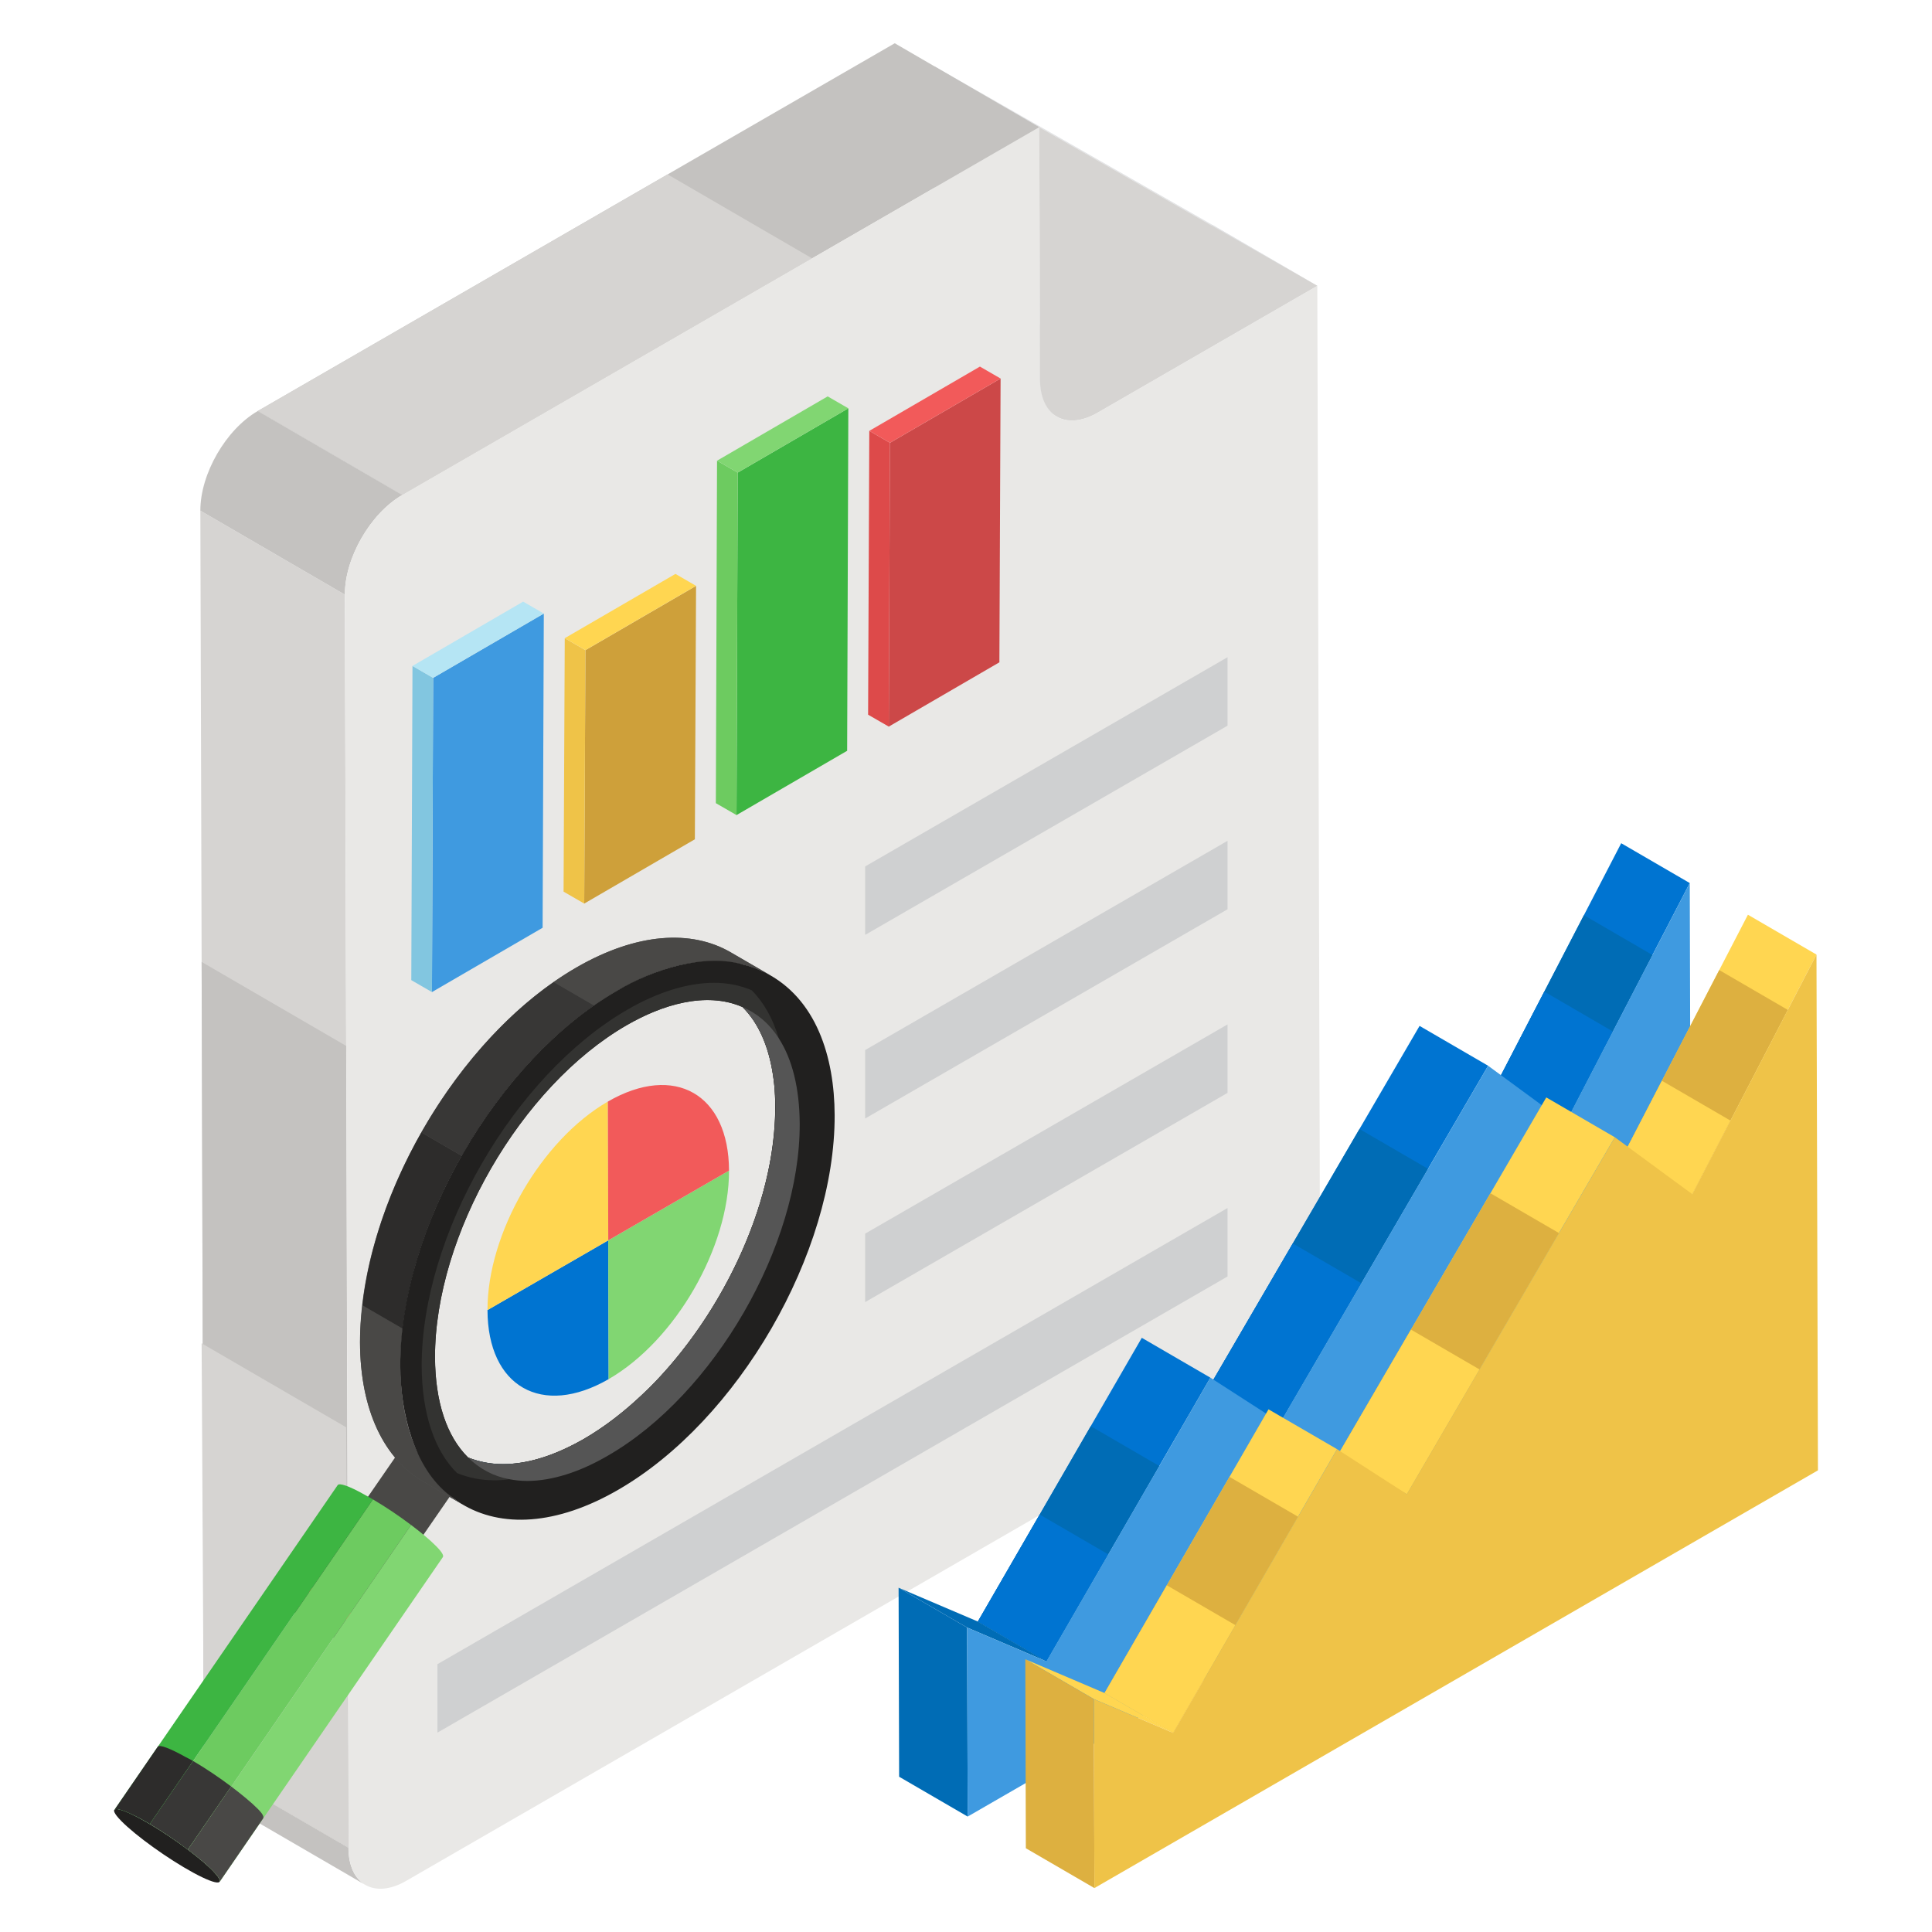 <svg width="512" height="512" viewBox="0 0 512 512" fill="none" xmlns="http://www.w3.org/2000/svg">
<path d="M96.797 499.502L58.496 477.244C55.751 475.649 54.05 472.248 54.037 467.402L92.337 489.66C92.351 494.505 94.052 497.907 96.797 499.502Z" fill="#C4C2C0"/>
<path d="M290.93 109.337L263.166 93.202L321.338 59.616L349.103 75.751L290.93 109.337Z" fill="#E2E3E5"/>
<path d="M280.078 110.397L252.314 94.262C255.088 95.874 258.926 95.65 263.166 93.202L290.931 109.337C286.691 111.785 282.853 112.009 280.078 110.397Z" fill="#E2E3E5"/>
<path d="M280.078 110.397L252.314 94.262C249.563 92.664 247.859 89.261 247.845 84.43L275.61 100.565C275.624 105.396 277.328 108.799 280.078 110.397Z" fill="#CFD0D1"/>
<path d="M275.42 33.721L247.656 17.585L321.338 59.616L349.103 75.751L275.42 33.721Z" fill="#E2E3E5"/>
<path d="M275.61 100.565L247.845 84.43L247.656 17.585L275.42 33.721L275.61 100.565Z" fill="#CFD0D1"/>
<path d="M275.42 33.721L349.103 75.751L290.93 109.337C282.487 114.212 275.637 110.268 275.61 100.565L275.42 33.721Z" fill="#D6D4D2"/>
<path d="M92.337 489.659L54.037 467.402L53.095 135.327L91.396 157.584L92.337 489.659Z" fill="#D6D4D2"/>
<path d="M92.337 489.66L54.037 467.402L53.434 254.915L91.735 277.173L92.337 489.66Z" fill="#C4C2C0"/>
<path d="M92.337 489.66L54.037 467.402L53.434 355.99L91.735 378.248L92.337 489.66Z" fill="#D6D4D2"/>
<path d="M106.617 131.18L68.316 108.922L237.12 11.463L275.42 33.721L106.617 131.18Z" fill="#C4C2C0"/>
<path d="M106.617 131.18L68.316 108.922L176.923 46.218L215.223 68.475L106.617 131.18Z" fill="#D6D4D2"/>
<path d="M91.396 157.585L53.095 135.327C53.068 125.583 59.872 113.797 68.316 108.922L106.617 131.18C98.173 136.055 91.368 147.841 91.396 157.585Z" fill="#C4C2C0"/>
<path d="M349.83 340.97C349.887 350.706 343.077 362.524 334.636 367.364L107.67 498.433C99.228 503.329 92.363 499.39 92.363 489.654L91.406 157.563C91.35 147.827 98.159 136.065 106.601 131.169L275.432 33.697L275.601 100.554C275.657 110.29 282.467 114.229 290.908 109.333L349.099 75.736L349.83 340.97Z" fill="#E9E8E6"/>
<path d="M265.166 100.311L264.849 175.52L235.53 192.558L235.847 117.349L265.166 100.311Z" fill="#CC4848"/>
<path d="M235.847 117.349L235.53 192.558L230.055 189.397L230.371 114.188L235.847 117.349Z" fill="#DD4A4A"/>
<path d="M265.166 100.311L235.847 117.349L230.371 114.188L259.69 97.149L265.166 100.311Z" fill="#F25A5A"/>
<path d="M224.818 108.208L224.502 198.967L195.182 216.006L195.499 125.247L224.818 108.208Z" fill="#3DB542"/>
<path d="M195.499 125.247L195.182 216.006L189.707 212.845L190.023 122.086L195.499 125.247Z" fill="#6DCB60"/>
<path d="M224.818 108.209L195.499 125.247L190.023 122.086L219.342 105.047L224.818 108.209Z" fill="#81D672"/>
<path d="M184.463 155.262L184.147 222.419L154.827 239.458L155.144 172.3L184.463 155.262Z" fill="#CEA03A"/>
<path d="M155.144 172.3L154.827 239.458L149.352 236.296L149.668 169.139L155.144 172.3Z" fill="#EFC348"/>
<path d="M184.453 155.252L155.153 172.284L149.668 169.125L179.003 152.092L184.453 155.252Z" fill="#FFD651"/>
<path d="M144.115 162.598L143.799 245.867L114.472 262.909L114.789 179.641L144.115 162.598Z" fill="#3F9AE0"/>
<path d="M114.789 179.641L114.472 262.909L108.997 259.748L109.313 176.479L114.789 179.641Z" fill="#82C6E0"/>
<path d="M144.115 162.598L114.789 179.641L109.313 176.48L138.64 159.437L144.115 162.598Z" fill="#B5E5F4"/>
<path d="M325.311 174.17V192.315L229.276 247.758V229.614L325.311 174.17Z" fill="#CFD0D1"/>
<path d="M325.311 222.826V240.97L229.276 296.414V278.269L325.311 222.826Z" fill="#CFD0D1"/>
<path d="M325.311 271.481V289.626L229.276 345.069V326.925L325.311 271.481Z" fill="#CFD0D1"/>
<path d="M325.311 320.137V338.281L115.925 459.166V441.022L325.311 320.137Z" fill="#CFD0D1"/>
<path d="M121.325 393.533L91.164 437.225C91.297 437.024 91.007 436.497 90.195 435.687C88.184 433.621 83.651 430.373 80.12 428.445C77.954 427.273 76.657 426.851 76.448 427.173L106.609 383.482C106.838 383.159 108.134 383.581 110.281 384.753C113.831 386.681 118.344 389.91 120.376 391.995C121.168 392.805 121.478 393.332 121.325 393.533Z" fill="#494846"/>
<path d="M92.107 429.37C88.572 427.447 84.056 424.202 82.019 422.12C79.989 420.044 81.21 419.921 84.745 421.844C88.293 423.773 92.809 427.018 94.839 429.094C96.876 431.176 95.655 431.3 92.107 429.37Z" fill="#D8463F"/>
<path d="M51.232 496.288C44.522 492.638 35.952 486.48 32.089 482.531C28.236 478.592 30.554 478.357 37.264 482.007C43.99 485.666 52.543 491.814 56.396 495.753C60.259 499.703 57.959 499.947 51.232 496.288Z" fill="#21201F"/>
<path d="M204.371 258.6C193.902 252.528 179.417 253.384 163.428 262.616C131.66 280.965 105.982 325.449 106.096 361.938C106.134 380.097 112.549 392.85 122.866 398.865L112.195 392.642C101.879 386.647 95.464 373.874 95.407 355.734C95.312 319.226 120.97 274.743 152.758 256.393C168.747 247.162 183.232 246.305 193.682 252.396L204.371 258.6Z" fill="#555555"/>
<path d="M95.407 355.734C95.464 373.874 101.879 386.646 112.195 392.642L122.865 398.865C112.549 392.85 106.134 380.097 106.096 361.938C106.086 358.725 106.344 355.436 106.72 352.123L96.034 345.921C95.657 349.234 95.398 352.522 95.407 355.734Z" fill="#494846"/>
<path d="M96.034 345.921L106.72 352.123C108.449 336.904 114.065 320.894 122.359 306.301L111.67 300.098C103.379 314.69 97.767 330.7 96.034 345.921Z" fill="#2D2C2B"/>
<path d="M204.371 258.6L193.682 252.396C183.232 246.305 168.747 247.162 152.758 256.393C150.716 257.572 148.701 258.866 146.715 260.252L157.41 266.458C159.388 265.078 161.394 263.791 163.428 262.616C179.417 253.384 193.902 252.528 204.371 258.6Z" fill="#494846"/>
<path d="M111.67 300.098L122.359 306.301C131.456 290.295 143.701 276.019 157.41 266.458L146.715 260.252C133.003 269.816 120.764 284.091 111.67 300.098Z" fill="#383736"/>
<path d="M202.671 257.675C202.208 257.502 201.687 257.27 201.224 257.039C199.893 256.46 198.504 255.997 197.057 255.65C186.774 252.563 173 256.854 163.432 262.595C131.659 280.941 105.962 325.447 106.078 361.908C106.078 374.413 109.723 389.031 119.157 396.286C119.562 396.633 120.084 396.98 120.488 397.27C121.067 397.733 121.646 398.138 122.225 398.485C132.758 404.967 147.458 404.273 163.779 394.839C195.61 376.493 221.307 332.045 221.191 295.526C221.142 280.149 216.365 264.527 202.671 257.675ZM124.54 386.447C124.366 386.39 124.192 386.274 124.019 386.216C118.405 380.66 115.338 371.573 115.28 359.709C115.222 327.415 137.967 287.886 166.094 271.681C175.318 266.36 187.009 262.608 196.768 266.878C200.935 270.987 203.713 277.179 204.87 284.993C205.841 291.231 205.746 300.653 203.423 311.152C197.457 338.23 178.292 367.731 154.635 381.412C145.213 386.714 134.605 390.168 124.54 386.447Z" fill="#21201F"/>
<path d="M206.375 275.154C204.812 269.887 202.382 265.604 199.198 262.421C196.189 261.148 192.89 260.454 189.244 260.454C182.299 260.454 174.312 262.884 166.268 267.572C136.173 284.993 111.75 327.299 111.75 361.908C111.807 374.699 115.164 384.48 121.125 390.383C124.134 391.598 127.375 392.293 131.022 392.293C132.295 392.293 133.626 392.235 134.957 392.003C168.609 388.044 208.592 336.194 208.516 290.838C208.516 284.935 207.764 279.668 206.375 275.154ZM172.113 367.754C170.898 368.911 169.682 370.069 168.467 371.168C159.074 379.696 145.908 388.01 133.221 388.01C130.038 388.01 127.202 387.431 124.54 386.447C124.366 386.39 124.192 386.274 124.019 386.216C118.405 380.66 115.338 371.573 115.28 359.709C115.222 327.415 137.967 287.886 166.094 271.681C175.318 266.36 187.009 262.608 196.768 266.878C200.935 270.987 203.713 277.179 204.87 284.993C205.275 287.597 205.449 290.433 205.449 293.384C205.449 319.719 190.903 348.964 172.113 367.754Z" fill="#333331"/>
<path d="M211.931 297.782C212.047 330.077 189.244 369.548 161.117 385.752C153.593 390.151 146.185 392.466 139.703 392.466C138.025 392.466 136.462 392.292 134.957 392.003C130.674 391.193 127.028 389.225 124.019 386.216C124.192 386.273 124.366 386.389 124.54 386.447C127.202 387.431 130.038 388.01 133.221 388.01C135.652 388.01 138.198 387.72 140.861 387.084C142.655 386.621 144.449 386.1 146.243 385.405C148.095 384.711 149.947 383.9 151.799 382.917C152.783 382.454 153.709 381.933 154.635 381.412C159.438 378.634 164.068 375.162 168.467 371.168C169.682 370.069 170.898 368.911 172.113 367.753C187.16 352.706 198.909 331.64 203.423 311.152C204.812 305.133 205.507 299.114 205.507 293.384C205.507 290.375 205.275 287.597 204.87 284.992C203.713 277.179 200.935 270.987 196.768 266.877C200.703 268.556 203.944 271.334 206.375 275.154C209.963 280.71 211.873 288.349 211.931 297.782Z" fill="#555555"/>
<path opacity="0.3" d="M133.221 388.01C135.652 388.01 138.199 387.72 140.861 387.084C138.199 387.72 135.652 388.068 133.221 388.068C130.038 388.068 127.144 387.489 124.54 386.447C127.202 387.431 130.038 388.01 133.221 388.01Z" fill="#267CB5"/>
<path d="M98.834 397.359L39.7 483.369C43.063 485.367 46.643 487.799 49.784 490.169L108.939 404.129C105.791 401.759 102.203 399.334 98.834 397.359Z" fill="#6DCB60"/>
<path d="M51.159 466.67L39.7 483.369C43.063 485.367 46.643 487.799 49.784 490.169L61.265 473.44C58.117 471.07 54.528 468.645 51.159 466.67Z" fill="#383736"/>
<path d="M96.424 396C92.332 393.711 89.905 392.948 89.489 393.572L30.331 479.617C30.678 478.992 33.175 479.824 37.267 481.975C38.056 482.406 38.873 482.877 39.7 483.369L98.834 397.359C98.014 396.879 97.205 396.419 96.424 396Z" fill="#3DB542"/>
<path d="M49.141 465.605C45.05 463.316 42.23 462.259 41.814 462.883L30.331 479.617C30.678 478.992 33.175 479.824 37.267 481.975C38.056 482.406 38.873 482.877 39.7 483.369L51.16 466.67C50.34 466.19 49.923 466.024 49.141 465.605Z" fill="#2D2C2B"/>
<path d="M108.939 404.128L49.784 490.169C52.466 492.193 54.829 494.169 56.408 495.776C57.864 497.301 58.488 498.272 58.21 498.688L117.368 412.644C117.646 412.228 117.091 411.257 115.565 409.731C113.986 408.124 111.621 406.148 108.939 404.128Z" fill="#81D672"/>
<path d="M61.265 473.439L49.784 490.169C52.466 492.193 54.829 494.169 56.408 495.776C57.864 497.301 58.488 498.272 58.21 498.688L69.693 481.955C69.971 481.539 69.808 480.862 68.282 479.336C66.703 477.729 63.947 475.459 61.265 473.439Z" fill="#494846"/>
<path d="M161.194 328.704L161.299 365.48C143.625 375.684 129.247 367.491 129.19 347.182L161.194 328.704Z" fill="#0074D1"/>
<path d="M161.09 291.928L161.194 328.704L129.19 347.182C129.132 326.873 143.416 302.132 161.09 291.928Z" fill="#FFD651"/>
<path d="M161.194 328.704L193.199 310.226C193.256 330.535 178.972 355.276 161.298 365.48L161.194 328.704Z" fill="#81D672"/>
<path d="M161.09 291.928C178.764 281.724 193.141 289.917 193.199 310.226L161.194 328.704L161.09 291.928Z" fill="#F25A5A"/>
<path d="M414.897 297.521L396.729 286.964L429.637 223.461L447.805 234.019L414.897 297.521Z" fill="#0074D1"/>
<path d="M414.897 297.521L396.729 286.963L419.754 242.532L437.922 253.09L414.897 297.521Z" fill="#006CB5"/>
<path d="M414.897 297.522L396.729 286.964L409.256 262.791L427.424 273.349L414.897 297.522Z" fill="#0074D1"/>
<path d="M339.252 377.012L321.084 366.455L376.199 271.875L394.367 282.433L339.252 377.012Z" fill="#0074D1"/>
<path d="M339.252 377.013L321.084 366.455L360.277 299.198L378.445 309.756L339.252 377.013Z" fill="#006CB5"/>
<path d="M339.252 377.013L321.084 366.455L342.604 329.525L360.772 340.083L339.252 377.013Z" fill="#0074D1"/>
<path d="M277.31 440.282L259.143 429.724L302.589 354.534L320.757 365.092L277.31 440.282Z" fill="#0074D1"/>
<path d="M277.31 440.282L259.143 429.724L289.059 377.95L307.227 388.508L277.31 440.282Z" fill="#006CB5"/>
<path d="M277.31 440.282L259.143 429.724L275.529 401.365L293.697 411.923L277.31 440.282Z" fill="#0074D1"/>
<path d="M256.304 431.323L238.136 420.765L259.143 429.724L277.31 440.282L256.304 431.323Z" fill="#006CB5"/>
<path d="M256.446 481.41L238.278 470.852L238.136 420.765L256.304 431.323L256.446 481.41Z" fill="#006CB5"/>
<path d="M447.805 234.019L448.192 370.705L256.446 481.41L256.304 431.323L277.31 440.282L320.757 365.092L339.252 377.012L394.367 282.433L414.897 297.521L447.805 234.019Z" fill="#3F9AE0"/>
<path d="M448.478 316.473L430.31 305.915L463.218 242.413L481.386 252.97L448.478 316.473Z" fill="#FFD651"/>
<path d="M448.478 316.473L430.31 305.915L455.618 257.078L473.786 267.636L448.478 316.473Z" fill="#DDB040"/>
<path d="M448.478 316.473L430.31 305.915L440.418 286.409L458.586 296.967L448.478 316.473Z" fill="#FFD651"/>
<path d="M372.832 395.964L354.665 385.406L409.78 290.827L427.947 301.385L372.832 395.964Z" fill="#FFD651"/>
<path d="M372.832 395.964L354.665 385.406L394.981 316.223L413.148 326.781L372.832 395.964Z" fill="#DDB040"/>
<path d="M372.832 395.964L354.665 385.407L373.922 352.36L392.09 362.918L372.832 395.964Z" fill="#FFD651"/>
<path d="M310.891 459.234L292.724 448.676L336.17 373.486L354.338 384.044L310.891 459.234Z" fill="#FFD651"/>
<path d="M310.891 459.234L292.724 448.676L325.827 391.387L343.994 401.945L310.891 459.234Z" fill="#DDB040"/>
<path d="M310.891 459.234L292.724 448.676L309.224 420.121L327.391 430.679L310.891 459.234Z" fill="#FFD651"/>
<path d="M289.885 450.274L271.717 439.717L292.724 448.676L310.891 459.234L289.885 450.274Z" fill="#FFD651"/>
<path d="M290.027 500.361L271.859 489.804L271.717 439.717L289.885 450.274L290.027 500.361Z" fill="#DDB040"/>
<path d="M481.386 252.971L481.773 389.657L290.027 500.362L289.885 450.275L310.891 459.234L354.338 384.044L372.833 395.964L427.948 301.385L448.478 316.473L481.386 252.971Z" fill="#EFC348"/>
</svg>
